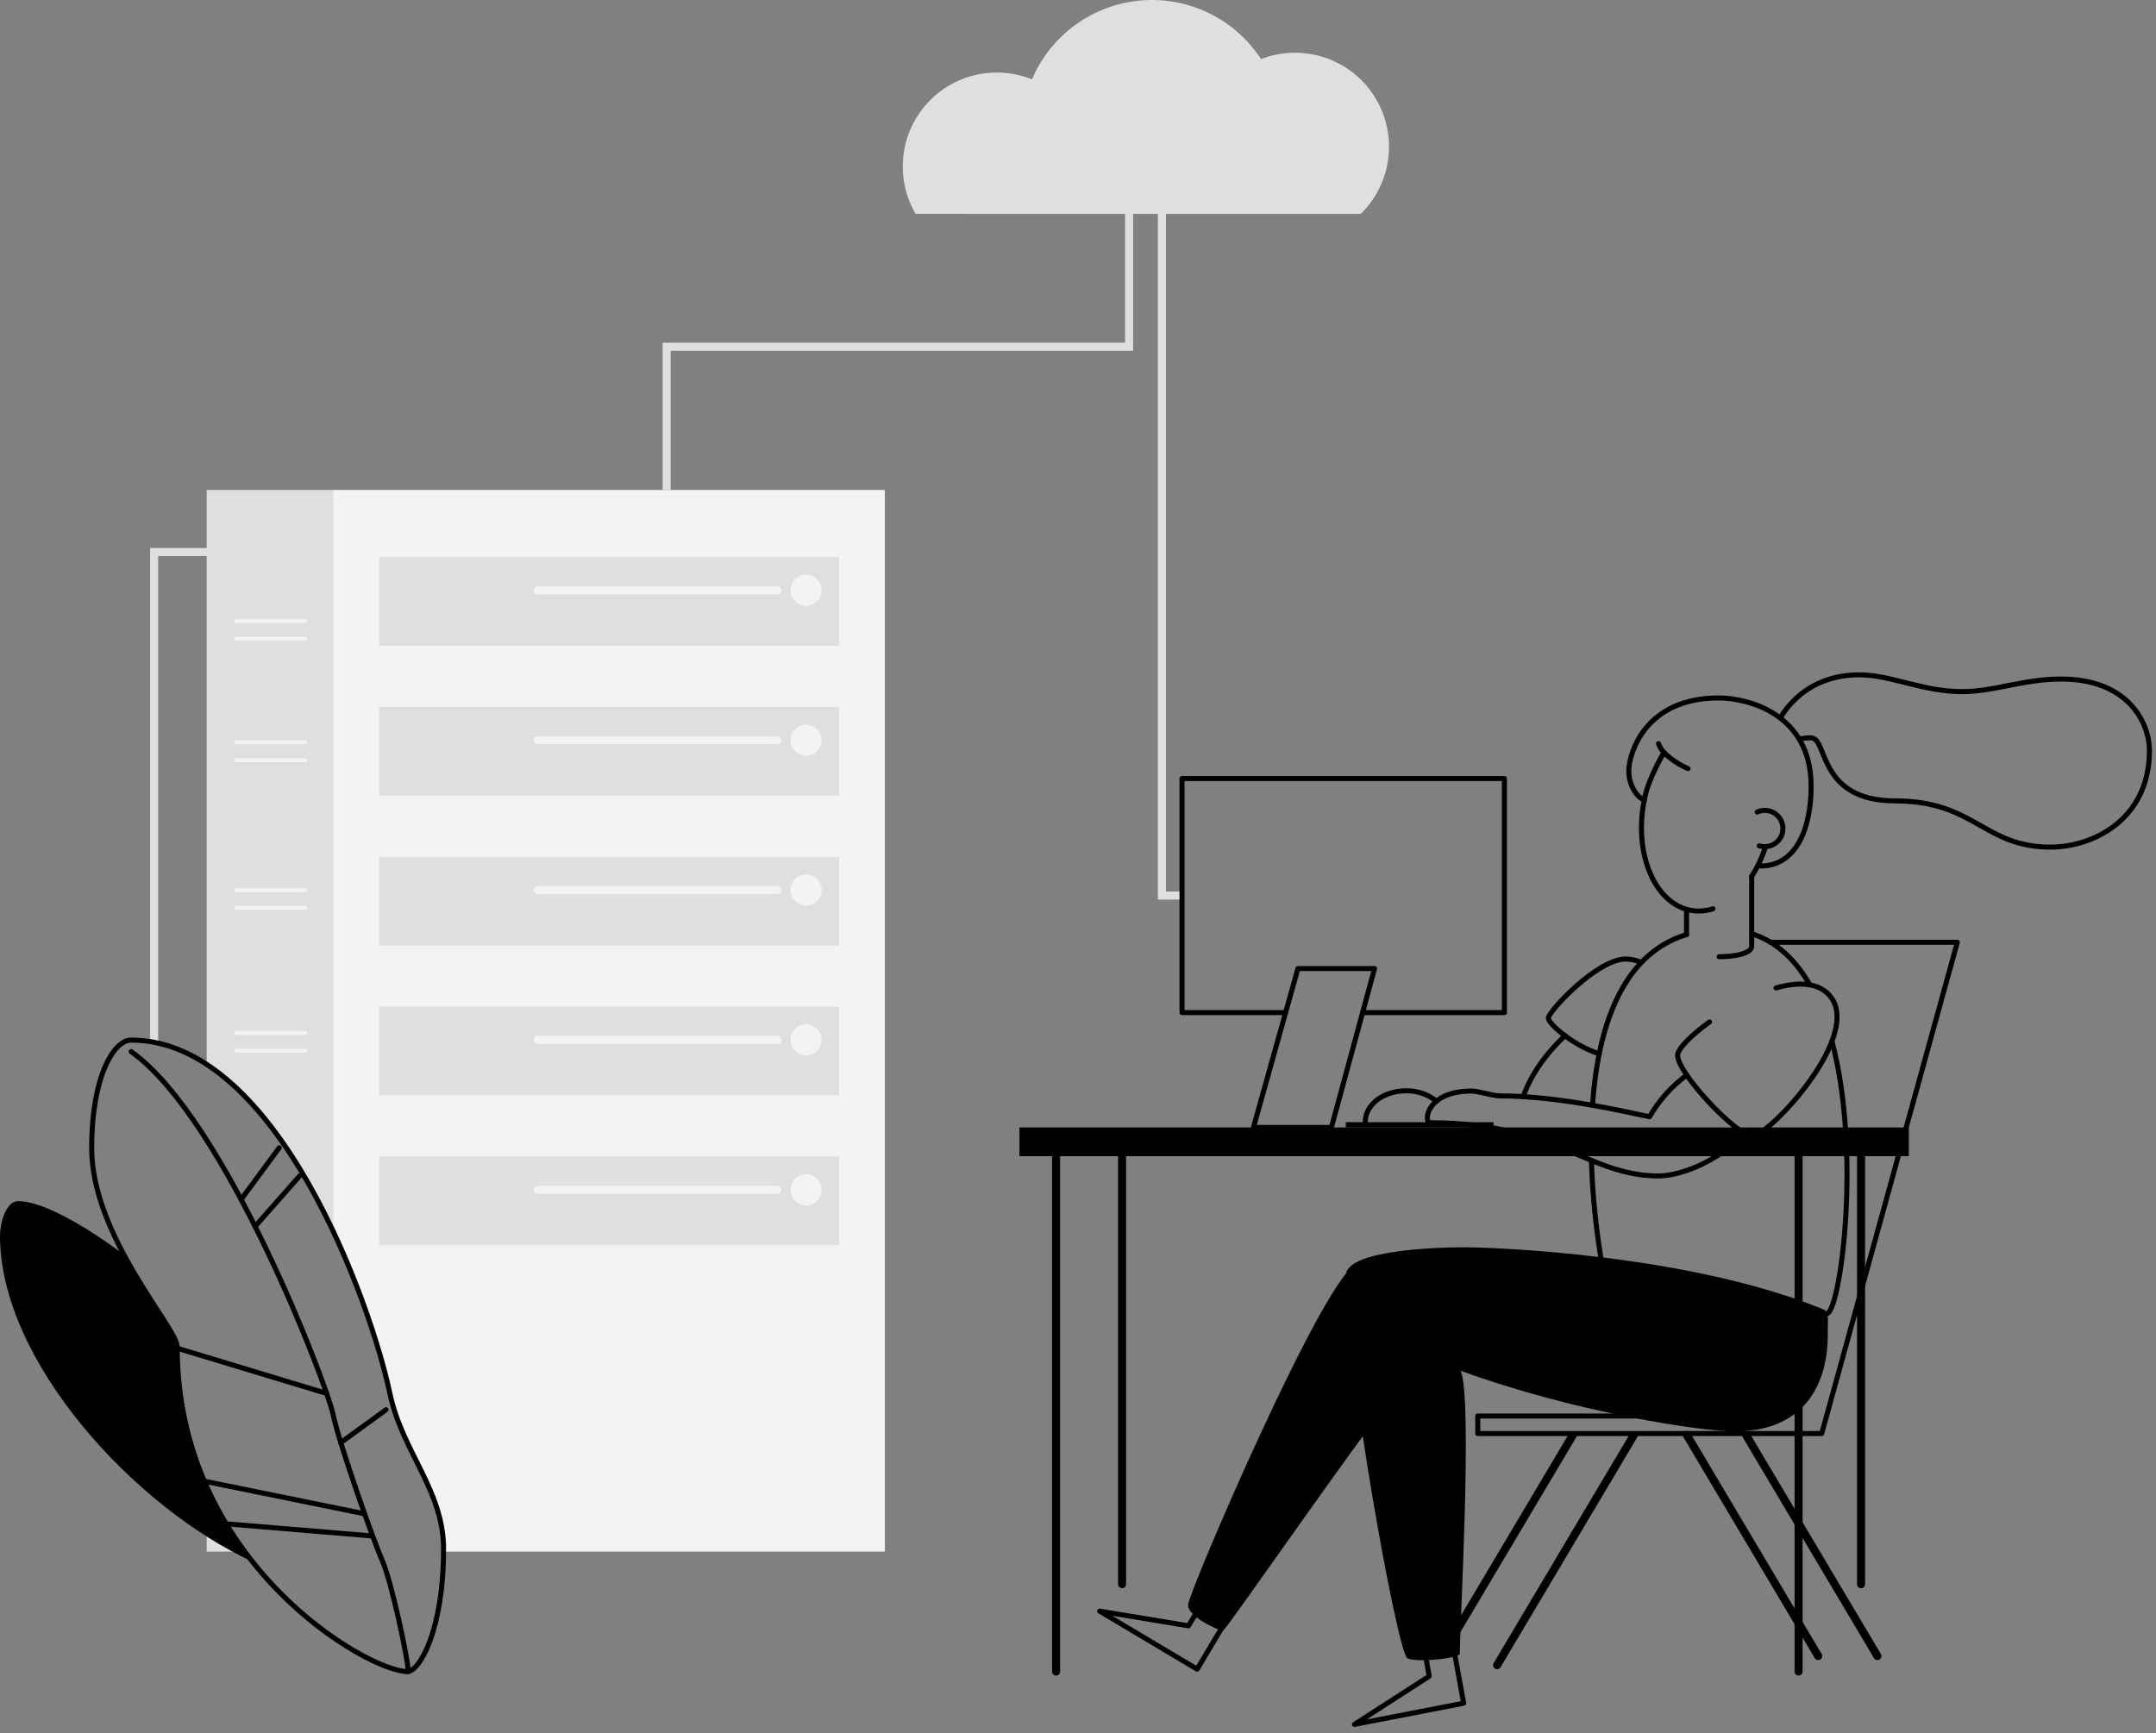 <svg xmlns="http://www.w3.org/2000/svg" fill="none" viewBox="0 0 250 201" height="201" width="250">
<rect x="0" y="0" width="250" height="201" fill="#808080" stroke="none"/>
<path fill="#DFDFDF" d="M38.829 143.208V56.824H23.965V123.443C30.164 127.505 35.189 135.388 38.829 143.208Z"></path>
<path fill="#DFDFDF" d="M23.965 172.404V179.958H28.395C26.651 177.606 25.166 175.074 23.965 172.404Z"></path>
<path fill="#F3F3F3" d="M38.653 56.824V142.84C42.101 150.15 44.341 157.477 45.208 161.602C46.634 168.389 51.434 172.811 51.434 179.668C51.434 179.768 51.434 179.863 51.434 179.963H102.605V56.824H38.653Z"></path>
<path stroke-miterlimit="10" stroke-width="0.932" stroke="#DFDFDF" d="M25.049 64.026H17.873V120.887"></path>
<path stroke-miterlimit="10" stroke-width="0.932" stroke="#DFDFDF" d="M134.731 23.494V103.869H137.06"></path>
<path stroke-linejoin="round" stroke-linecap="round" stroke-width="0.932" stroke="black" d="M210.829 192.073L195.592 166.434"></path>
<path stroke-linejoin="round" stroke-linecap="round" stroke-width="0.932" stroke="black" d="M217.696 192.073L202.515 166.527"></path>
<path stroke-linejoin="round" stroke-linecap="round" stroke-width="0.932" stroke="black" d="M168.343 190.068L182.354 166.49"></path>
<path stroke-linejoin="round" stroke-linecap="round" stroke-width="0.583" stroke="black" d="M205.305 109.289H226.963L211.239 166.266H171.354V164.237H200.934L201.567 150.959"></path>
<path fill="black" d="M157.395 146.682C154.117 146.682 137.76 184.766 137.76 186.157C137.76 187.549 141.31 189.128 141.834 189.128C142.65 188.37 158.308 165.735 159.939 164.156C161.569 162.577 157.395 146.682 157.395 146.682Z"></path>
<path stroke-linejoin="round" stroke-linecap="round" stroke-width="0.583" stroke="black" d="M166.564 127.717C165.566 126.914 164.317 126.488 163.036 126.514C160.431 126.514 158.318 128.115 158.318 130.088"></path>
<path stroke-linejoin="round" stroke-linecap="round" stroke-width="0.583" stroke="black" d="M181.474 120.129C179.825 121.638 177.653 124.204 176.625 127.196"></path>
<path stroke-linejoin="round" stroke-linecap="round" stroke-width="0.583" stroke="black" d="M190.324 111.628C189.759 111.381 189.152 111.245 188.536 111.228C185.193 111.228 179.537 117.32 179.537 118.085C179.537 118.753 182.588 121.382 185.439 122.213"></path>
<path stroke-linejoin="round" stroke-linecap="round" stroke-width="0.583" stroke="black" d="M184.657 128.198C185.273 119.223 188.027 110.675 195.563 108.394"></path>
<path stroke-linejoin="round" stroke-linecap="round" stroke-width="0.583" stroke="black" d="M212.425 120.766C215.803 133.485 213.502 151.149 211.972 152.294C209.567 154.1 188.58 154.263 187.213 152.46C186.638 151.7 184.8 143.654 184.532 134.594"></path>
<path stroke-linejoin="round" stroke-linecap="round" stroke-width="0.583" stroke="black" d="M203.12 108.297C206.024 109.215 208.22 111.357 209.857 114.228"></path>
<path stroke-linejoin="round" stroke-linecap="round" stroke-width="0.583" stroke="black" d="M199.343 110.965C201.231 110.965 203.12 110.565 203.12 109.747V101.635"></path>
<path stroke-linejoin="round" stroke-linecap="round" stroke-width="0.583" stroke="black" d="M195.563 105.468V108.392"></path>
<path stroke-linejoin="round" stroke-linecap="round" stroke-width="0.583" stroke="black" d="M198.624 105.404C197.831 105.664 196.989 105.732 196.165 105.604C192.093 104.954 189.586 99.513 190.541 93.465C190.58 93.221 190.624 92.977 190.673 92.734"></path>
<path stroke-linejoin="round" stroke-linecap="round" stroke-width="0.583" stroke="black" d="M204.72 98.199C204.342 99.41 203.803 100.566 203.12 101.635"></path>
<path stroke-miterlimit="10" stroke-width="0.583" stroke="black" d="M206.431 83.287C207.51 81.418 210.249 78.269 215.612 78.269C219.268 78.269 222.923 80.219 227.552 80.219C231.207 80.219 234.619 78.757 239.005 78.757C246.802 78.757 249.239 83.874 249.239 87.041C249.239 95.083 242.66 98.25 237.787 98.25C229.989 98.25 229.014 92.89 219.755 92.89C210.739 92.89 211.957 85.579 210.008 85.579C209.545 85.562 209.082 85.614 208.634 85.733"></path>
<path stroke-linejoin="round" stroke-linecap="round" stroke-width="0.583" stroke="black" d="M204.16 100.443C208.132 100.443 210.008 96.352 210.008 91.184C210.008 82.655 202.479 80.95 199.287 80.95C190.668 80.95 188.865 87.507 188.865 89.4C188.865 91.294 190.061 92.697 190.673 92.743C191.053 90.48 192.866 87.356 192.951 87.285C193.757 88.071 194.7 88.701 195.734 89.144"></path>
<path stroke-linejoin="round" stroke-linecap="round" stroke-width="0.583" stroke="black" d="M203.763 94.178C204.037 94.054 204.334 93.99 204.635 93.991C205.193 93.991 205.729 94.213 206.124 94.608C206.519 95.002 206.74 95.538 206.74 96.096C206.74 96.655 206.519 97.19 206.124 97.585C205.729 97.98 205.193 98.201 204.635 98.201C204.419 98.202 204.203 98.169 203.997 98.104"></path>
<path stroke-linejoin="round" stroke-linecap="round" stroke-width="0.583" stroke="black" d="M184.545 134.594C187.028 135.605 189.384 136.39 192.318 136.39C194.603 136.39 198.98 134.964 202.264 131.428"></path>
<path stroke-linejoin="round" stroke-linecap="round" stroke-width="0.583" stroke="black" d="M195.593 124.689C193.834 125.982 192.365 127.628 191.277 129.521C189.267 129.146 181.089 127.101 173.83 127.101C173.148 127.101 171.377 126.541 170.663 126.541C166.406 126.541 165.516 128.841 165.516 129.521C165.516 130.201 165.662 130.22 165.794 130.22C175.192 130.22 180.071 132.771 184.542 134.592"></path>
<path stroke-linejoin="round" stroke-linecap="round" stroke-width="0.583" stroke="black" d="M205.941 114.586C208.349 113.901 210.571 113.911 211.953 115.251C216.519 119.684 204.972 131.953 203.12 131.772C201.268 131.592 194.591 124.562 194.528 122.425C194.503 121.694 196.034 120.105 198.232 118.526"></path>
<path fill="black" d="M221.339 130.768H118.21V134.097H221.339V130.768Z"></path>
<path stroke-linejoin="round" stroke-linecap="round" stroke-width="0.932" stroke="black" d="M215.798 183.738V133.166"></path>
<path stroke-linejoin="round" stroke-linecap="round" stroke-width="0.932" stroke="black" d="M130.111 183.738V133.166"></path>
<path stroke-linejoin="round" stroke-linecap="round" stroke-width="0.932" stroke="black" d="M208.556 193.872V133.166"></path>
<path stroke-linejoin="round" stroke-linecap="round" stroke-width="0.932" stroke="black" d="M122.459 193.872V133.166"></path>
<path stroke-linejoin="round" stroke-linecap="round" stroke-width="0.932" stroke="black" d="M173.596 193.131L189.43 166.49"></path>
<path fill="black" d="M173.177 130.157H156.054V130.768H173.177V130.157Z"></path>
<path stroke-linejoin="round" stroke-linecap="round" stroke-width="0.583" stroke="black" d="M149.073 117.442H137.06V90.295H174.444V117.442H158.001"></path>
<path stroke-linejoin="round" stroke-linecap="round" stroke-width="0.583" stroke="black" d="M150.501 112.337L145.345 130.768H154.383L159.388 112.337H150.501Z"></path>
<path fill="#DFDFDF" d="M157.787 24.805C159.582 23.05 160.715 20.728 160.996 18.233C161.277 15.739 160.688 13.223 159.329 11.112C157.97 9.002 155.923 7.425 153.536 6.648C151.148 5.872 148.566 5.944 146.225 6.852C144.728 4.558 142.636 2.714 140.172 1.518C137.708 0.321 134.966 -0.183 132.238 0.059C129.509 0.301 126.898 1.28 124.684 2.892C122.469 4.503 120.734 6.686 119.665 9.208C117.557 8.355 115.235 8.184 113.025 8.716C110.815 9.249 108.826 10.459 107.338 12.178C105.85 13.897 104.937 16.038 104.726 18.302C104.515 20.566 105.017 22.839 106.163 24.803L157.787 24.805Z"></path>
<path stroke-miterlimit="10" stroke-width="0.932" stroke="#DFDFDF" d="M130.925 22.741V40.218H77.3V56.824"></path>
<path stroke-linejoin="round" stroke-linecap="round" stroke-width="0.583" stroke="black" d="M47.231 193.872C48.656 193.872 51.434 189.042 51.434 179.675C51.434 172.826 46.634 168.396 45.208 161.61C43.015 151.203 32.155 120.632 15.198 120.632C13.248 120.632 10.631 124.728 10.631 133.166C10.631 143.4 20.544 153.997 20.544 156.195C20.553 181.291 42.686 193.872 47.231 193.872Z"></path>
<path stroke-linejoin="round" stroke-linecap="round" stroke-width="0.583" stroke="black" d="M47.34 193.872C47.34 192.5 45.357 183.297 44.326 180.996C43.295 178.696 39.248 167.192 38.615 164.017C37.981 160.842 26.238 129.825 15.21 121.969"></path>
<path stroke-linejoin="round" stroke-linecap="round" stroke-width="0.583" stroke="black" d="M42.279 175.579L23.78 171.812"></path>
<path stroke-linejoin="round" stroke-linecap="round" stroke-width="0.583" stroke="black" d="M43.21 178.15L26.268 176.739"></path>
<path stroke-linejoin="round" stroke-linecap="round" stroke-width="0.583" stroke="black" d="M37.879 161.619L20.683 156.414"></path>
<path stroke-linejoin="round" stroke-linecap="round" stroke-width="0.583" stroke="black" d="M39.516 167.319L44.765 163.503"></path>
<path stroke-linejoin="round" stroke-linecap="round" stroke-width="0.583" stroke="black" d="M29.579 142.248L34.765 136.368"></path>
<path stroke-linejoin="round" stroke-linecap="round" stroke-width="0.583" stroke="black" d="M27.959 139.116L32.372 133.129"></path>
<path fill="#DFDFDF" d="M97.298 64.614H43.951V74.897H97.298V64.614Z"></path>
<path fill="#F3F3F3" d="M93.467 70.267C94.463 70.267 95.271 69.46 95.271 68.464C95.271 67.468 94.463 66.661 93.467 66.661C92.472 66.661 91.664 67.468 91.664 68.464C91.664 69.46 92.472 70.267 93.467 70.267Z"></path>
<path stroke-linejoin="round" stroke-linecap="round" stroke-width="0.932" stroke="#F3F3F3" d="M62.373 68.464H90.146"></path>
<path fill="#DFDFDF" d="M97.298 81.997H43.951V92.28H97.298V81.997Z"></path>
<path fill="#F3F3F3" d="M93.467 87.651C94.463 87.651 95.271 86.843 95.271 85.847C95.271 84.852 94.463 84.044 93.467 84.044C92.472 84.044 91.664 84.852 91.664 85.847C91.664 86.843 92.472 87.651 93.467 87.651Z"></path>
<path stroke-linejoin="round" stroke-linecap="round" stroke-width="0.932" stroke="#F3F3F3" d="M62.373 85.847H90.146"></path>
<path fill="#DFDFDF" d="M97.298 99.378H43.951V109.661H97.298V99.378Z"></path>
<path fill="#F3F3F3" d="M93.467 105.032C94.463 105.032 95.271 104.224 95.271 103.228C95.271 102.233 94.463 101.425 93.467 101.425C92.472 101.425 91.664 102.233 91.664 103.228C91.664 104.224 92.472 105.032 93.467 105.032Z"></path>
<path stroke-linejoin="round" stroke-linecap="round" stroke-width="0.932" stroke="#F3F3F3" d="M62.373 103.228H90.146"></path>
<path fill="#DFDFDF" d="M97.298 116.762H43.951V127.045H97.298V116.762Z"></path>
<path fill="#F3F3F3" d="M93.467 122.415C94.463 122.415 95.271 121.608 95.271 120.612C95.271 119.616 94.463 118.809 93.467 118.809C92.472 118.809 91.664 119.616 91.664 120.612C91.664 121.608 92.472 122.415 93.467 122.415Z"></path>
<path stroke-linejoin="round" stroke-linecap="round" stroke-width="0.932" stroke="#F3F3F3" d="M62.373 120.612H90.146"></path>
<path fill="#DFDFDF" d="M97.298 134.143H43.951V144.426H97.298V134.143Z"></path>
<path fill="#F3F3F3" d="M93.467 139.799C94.463 139.799 95.271 138.991 95.271 137.995C95.271 136.999 94.463 136.192 93.467 136.192C92.472 136.192 91.664 136.999 91.664 137.995C91.664 138.991 92.472 139.799 93.467 139.799Z"></path>
<path stroke-linejoin="round" stroke-linecap="round" stroke-width="0.932" stroke="#F3F3F3" d="M62.373 137.995H90.146"></path>
<path stroke-linejoin="round" stroke-linecap="round" stroke-width="0.466" stroke="#F3F3F3" d="M27.391 72.012H35.393"></path>
<path stroke-linejoin="round" stroke-linecap="round" stroke-width="0.466" stroke="#F3F3F3" d="M27.391 74.083H35.393"></path>
<path stroke-linejoin="round" stroke-linecap="round" stroke-width="0.466" stroke="#F3F3F3" d="M27.391 86.103H35.393"></path>
<path stroke-linejoin="round" stroke-linecap="round" stroke-width="0.466" stroke="#F3F3F3" d="M27.391 88.175H35.393"></path>
<path stroke-linejoin="round" stroke-linecap="round" stroke-width="0.466" stroke="#F3F3F3" d="M27.391 103.228H35.393"></path>
<path stroke-linejoin="round" stroke-linecap="round" stroke-width="0.466" stroke="#F3F3F3" d="M27.391 105.302H35.393"></path>
<path stroke-linejoin="round" stroke-linecap="round" stroke-width="0.466" stroke="#F3F3F3" d="M27.391 119.798H35.393"></path>
<path stroke-linejoin="round" stroke-linecap="round" stroke-width="0.466" stroke="#F3F3F3" d="M27.391 121.872H35.393"></path>
<path stroke-linejoin="round" stroke-linecap="round" stroke-width="0.583" stroke="black" d="M192.313 86.25C192.45 86.636 192.668 86.989 192.951 87.285"></path>
<path stroke-linejoin="round" stroke-linecap="round" stroke-width="0.583" stroke="black" d="M168.64 191.627L169.722 197.541L157.061 200L165.723 194.417L165.309 192.073"></path>
<path stroke-linejoin="round" stroke-linecap="round" stroke-width="0.583" stroke="black" d="M141.875 188.462L138.815 193.596L127.513 186.866L137.811 188.567L139.034 186.542"></path>
<path fill="black" d="M211.94 154.416C211.94 153.369 212.123 152.155 211.47 151.885C195.968 145.493 173.272 144.665 169.776 144.665C166.279 144.665 156.054 145.021 156.054 147.947C156.054 158.517 161.944 191.06 163.14 192.276C163.708 192.848 168.66 192.466 169.276 191.847C169.235 189.166 170.792 162.243 169.371 158.983C182.4 163.759 197.196 166.02 201.095 166.02C212.394 166.008 211.94 155.659 211.94 154.416Z"></path>
<path fill="black" d="M20.554 156.195C20.554 154.916 17.193 150.788 14.386 145.542C9.23 141.663 4.61 139.309 2.118 139.309C0.655 139.309 0 141.936 0 143.327C0 157.894 15.617 174.827 29.265 181.121C24.421 175.007 20.554 166.698 20.554 156.195Z"></path>
</svg>

